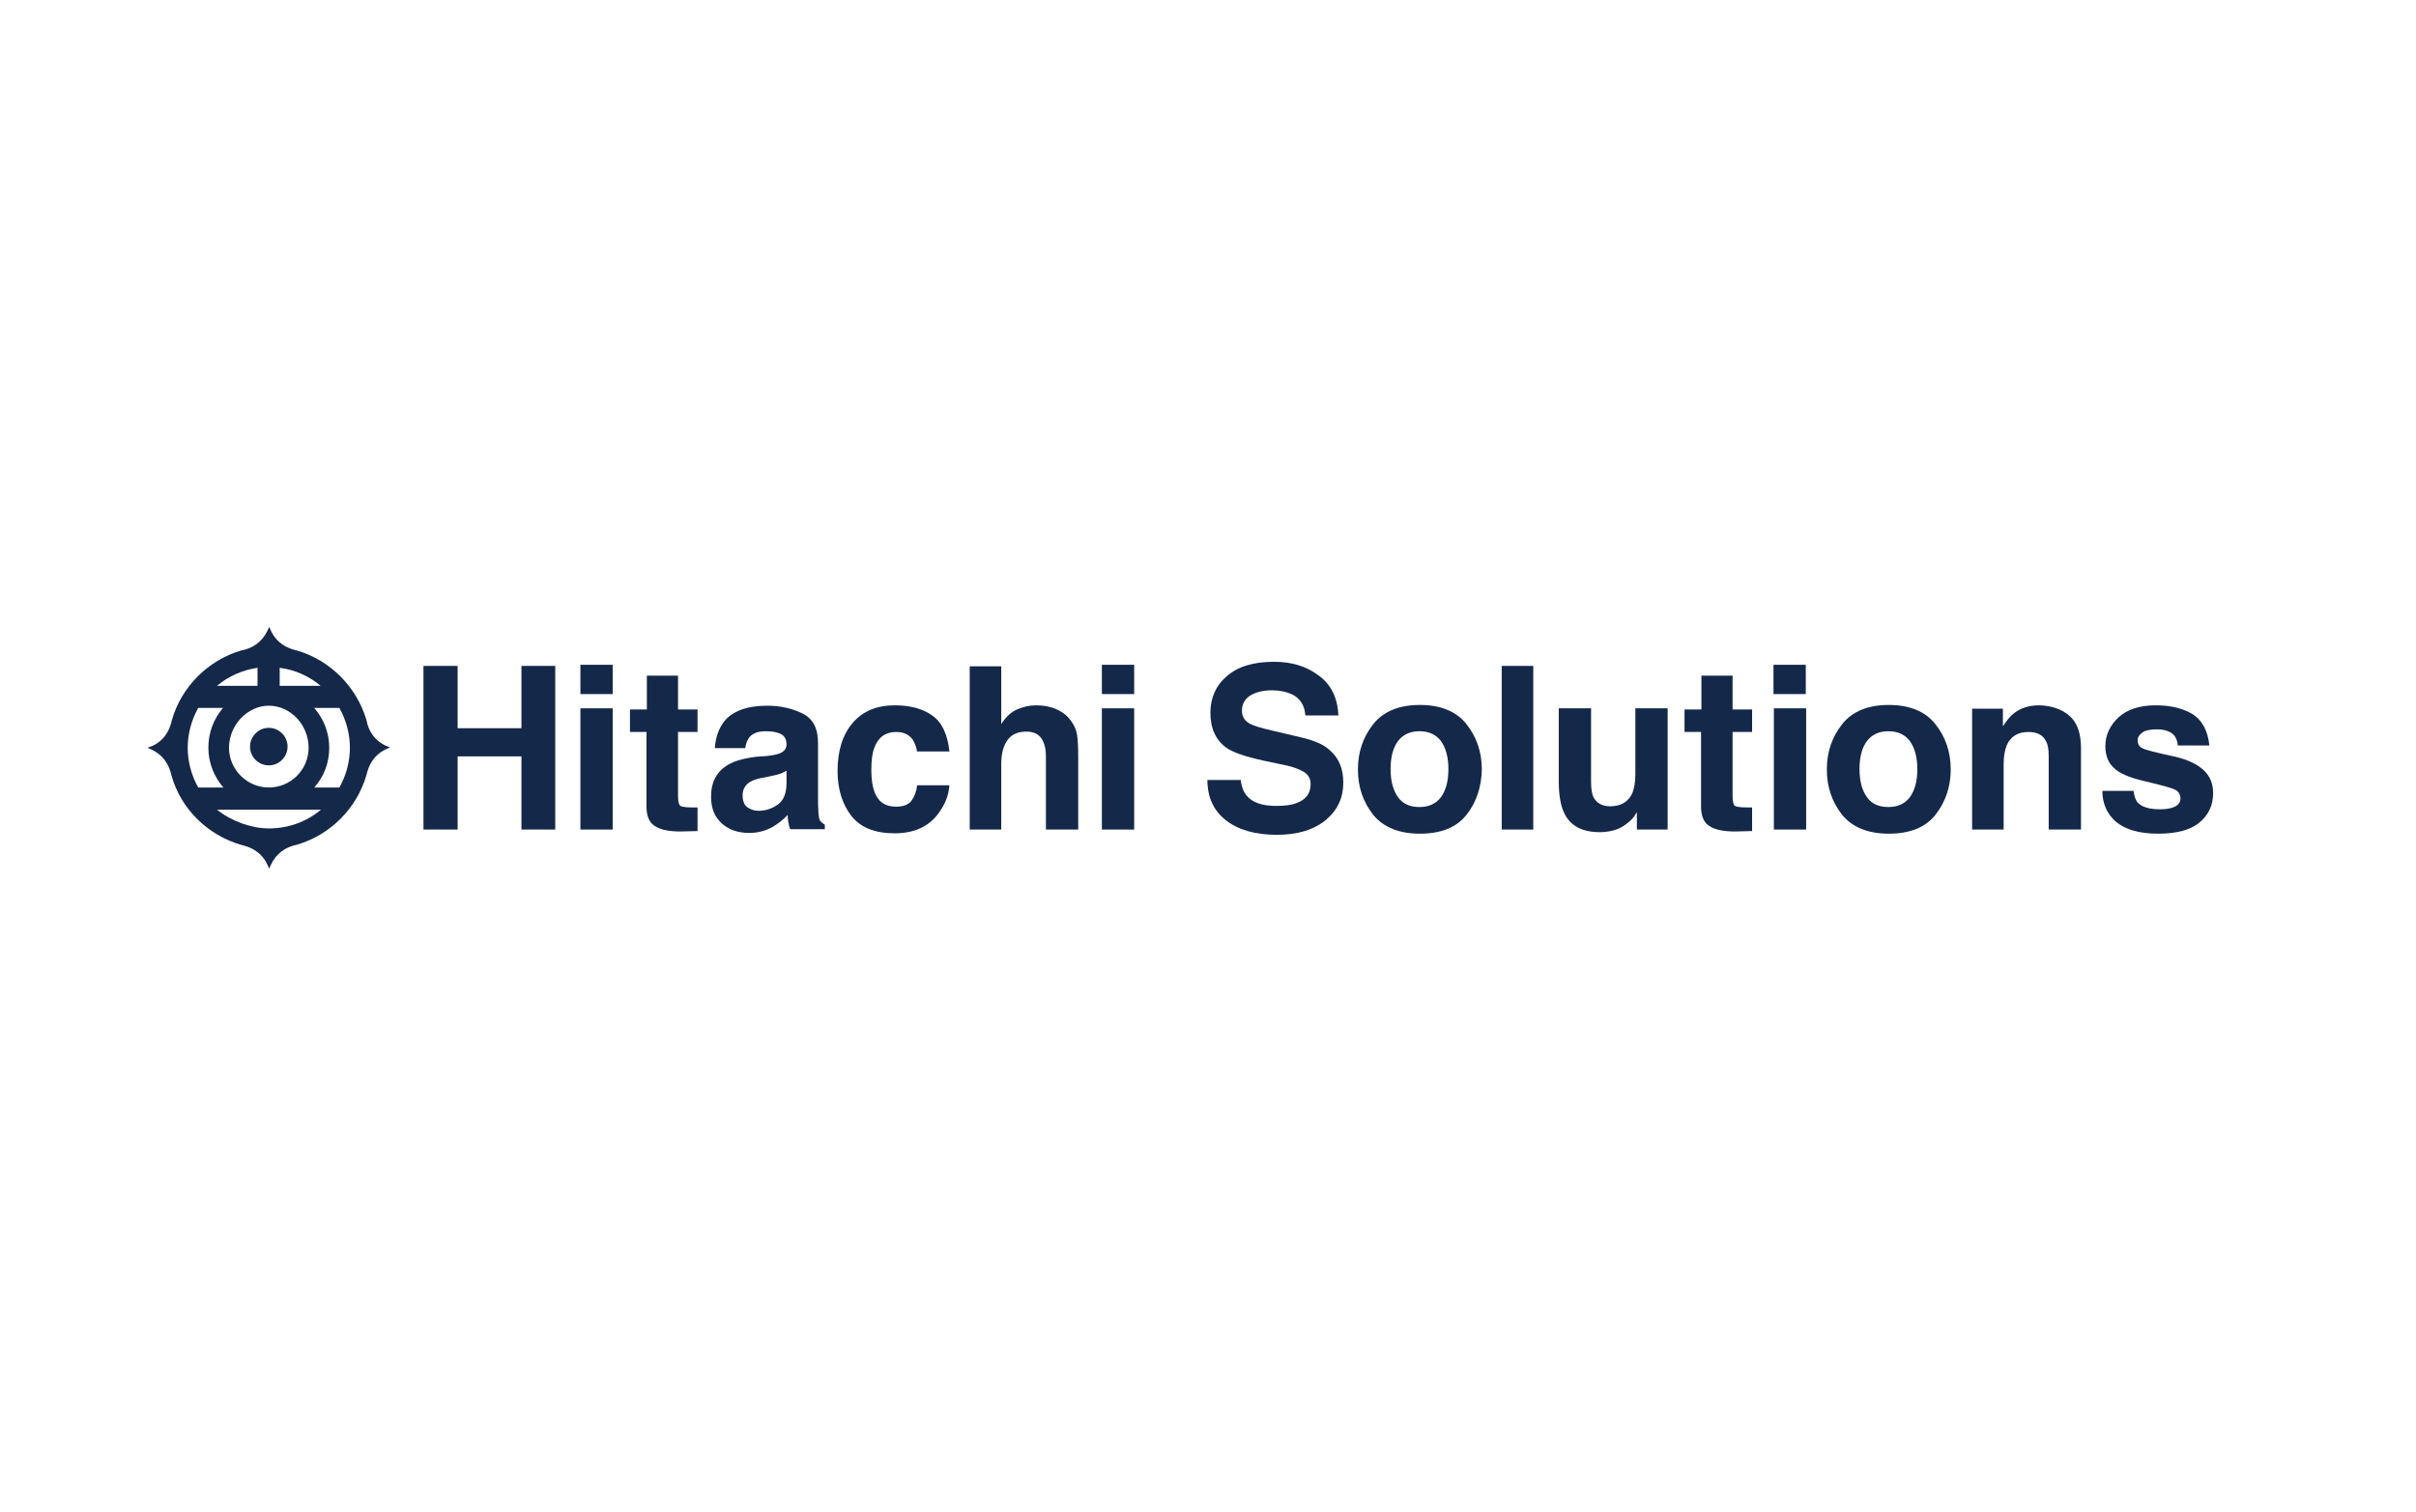 <svg width="131" height="82" viewBox="0 0 131 82" fill="none" xmlns="http://www.w3.org/2000/svg">
<path d="M11.766 37.196C12.397 36.667 13.15 36.341 13.964 36.219V37.196H11.766ZM15.165 36.219C15.98 36.321 16.753 36.667 17.384 37.196H15.165V36.219ZM12.112 42.712H10.748C10.382 42.061 10.178 41.308 10.178 40.555C10.178 39.801 10.382 39.048 10.748 38.397H12.092C11.583 38.987 11.298 39.74 11.298 40.555C11.298 41.369 11.603 42.122 12.112 42.712ZM14.575 42.712C13.394 42.712 12.417 41.735 12.417 40.555C12.417 39.333 13.415 38.275 14.575 38.275C15.756 38.275 16.733 39.313 16.733 40.555C16.733 41.756 15.756 42.712 14.575 42.712ZM17.852 40.555C17.852 39.761 17.567 39.008 17.038 38.397H18.402C18.768 39.048 18.972 39.801 18.972 40.555C18.972 41.308 18.768 42.061 18.402 42.712H17.038C17.567 42.122 17.852 41.369 17.852 40.555ZM17.405 43.913C16.611 44.585 15.613 44.931 14.575 44.931C13.618 44.931 12.519 44.524 11.766 43.913H17.405ZM20.926 40.453C20.336 40.168 19.99 39.7 19.868 39.048C19.338 37.257 17.913 35.812 16.102 35.282C15.206 35.079 14.86 34.57 14.697 34.224L14.595 34L14.494 34.224C14.209 34.794 13.741 35.16 13.069 35.282C11.277 35.812 9.832 37.257 9.323 39.048C9.12 39.944 8.631 40.29 8.265 40.453L8 40.555L8.224 40.657C8.814 40.941 9.16 41.41 9.303 42.081C9.812 43.873 11.257 45.298 13.089 45.827C13.985 46.031 14.331 46.539 14.494 46.886L14.595 47.109L14.697 46.886C14.982 46.295 15.45 45.949 16.122 45.807C17.913 45.277 19.338 43.852 19.868 42.041C20.071 41.145 20.58 40.799 20.926 40.636L21.15 40.534L20.926 40.453Z" fill="#14284A"/>
<path d="M14.575 39.476C14.005 39.476 13.557 39.944 13.557 40.494C13.557 41.064 14.025 41.511 14.575 41.511C15.144 41.511 15.592 41.043 15.592 40.494C15.592 39.944 15.144 39.476 14.575 39.476Z" fill="#14284A"/>
<path d="M22.961 44.992V36.117H24.813V39.496H28.274V36.117H30.106V44.992H28.274V41.023H24.813V44.992H22.961Z" fill="#14284A"/>
<path d="M31.471 38.417H33.221V44.992H31.471V38.417ZM33.221 37.644H31.471V36.056H33.221V37.644Z" fill="#14284A"/>
<path d="M34.158 39.7V38.478H35.074V36.646H36.764V38.478H37.822V39.7H36.764V43.181C36.764 43.445 36.804 43.608 36.866 43.69C36.927 43.751 37.151 43.791 37.497 43.791C37.558 43.791 37.598 43.791 37.66 43.791C37.721 43.791 37.782 43.791 37.822 43.791V45.074L37.008 45.094C36.194 45.114 35.644 44.972 35.339 44.667C35.156 44.463 35.054 44.158 35.054 43.751V39.7H34.158Z" fill="#14284A"/>
<path d="M42.646 41.797C42.544 41.858 42.422 41.919 42.321 41.959C42.199 42 42.056 42.041 41.852 42.081L41.466 42.163C41.099 42.224 40.835 42.305 40.672 42.407C40.407 42.57 40.265 42.814 40.265 43.14C40.265 43.425 40.346 43.649 40.509 43.771C40.672 43.893 40.875 43.975 41.12 43.975C41.486 43.975 41.832 43.873 42.158 43.649C42.483 43.425 42.646 43.038 42.646 42.468V41.797ZM41.588 41.003C41.913 40.962 42.137 40.921 42.28 40.86C42.524 40.758 42.646 40.596 42.646 40.372C42.646 40.107 42.544 39.924 42.361 39.822C42.178 39.72 41.893 39.659 41.527 39.659C41.12 39.659 40.835 39.761 40.651 39.965C40.529 40.107 40.448 40.31 40.407 40.575H38.758C38.799 40.005 38.962 39.537 39.247 39.15C39.695 38.58 40.489 38.275 41.588 38.275C42.3 38.275 42.952 38.417 43.522 38.702C44.092 38.987 44.356 39.517 44.356 40.31V43.323C44.356 43.527 44.356 43.791 44.377 44.076C44.397 44.3 44.417 44.463 44.478 44.524C44.539 44.606 44.621 44.667 44.723 44.728V44.972H42.85C42.789 44.83 42.768 44.708 42.748 44.606C42.728 44.484 42.707 44.361 42.707 44.199C42.463 44.463 42.199 44.667 41.893 44.85C41.527 45.053 41.099 45.176 40.631 45.176C40.041 45.176 39.532 45.013 39.145 44.667C38.758 44.321 38.555 43.852 38.555 43.221C38.555 42.407 38.86 41.837 39.491 41.471C39.837 41.267 40.346 41.125 41.018 41.043L41.588 41.003Z" fill="#14284A"/>
<path d="M49.73 40.779C49.689 40.534 49.608 40.31 49.485 40.107C49.282 39.842 48.997 39.7 48.59 39.7C48.02 39.7 47.612 39.985 47.409 40.555C47.287 40.86 47.246 41.267 47.246 41.776C47.246 42.265 47.307 42.651 47.409 42.936C47.612 43.486 47.999 43.751 48.569 43.751C48.976 43.751 49.261 43.649 49.424 43.425C49.587 43.201 49.689 42.936 49.73 42.59H51.48C51.44 43.12 51.256 43.608 50.91 44.076C50.381 44.83 49.567 45.196 48.508 45.196C47.45 45.196 46.676 44.891 46.167 44.26C45.679 43.628 45.414 42.814 45.414 41.817C45.414 40.697 45.699 39.822 46.249 39.191C46.798 38.56 47.551 38.254 48.529 38.254C49.343 38.254 50.035 38.438 50.544 38.804C51.073 39.17 51.378 39.822 51.48 40.758H49.73V40.779Z" fill="#14284A"/>
<path d="M57.262 38.458C57.588 38.601 57.873 38.804 58.076 39.109C58.26 39.354 58.361 39.598 58.402 39.863C58.443 40.127 58.463 40.555 58.463 41.125V44.992H56.712V41.003C56.712 40.657 56.651 40.372 56.529 40.148C56.366 39.842 56.081 39.679 55.654 39.679C55.206 39.679 54.86 39.822 54.636 40.127C54.412 40.433 54.29 40.86 54.29 41.43V44.992H52.58V36.138H54.29V39.272C54.534 38.886 54.819 38.621 55.145 38.478C55.471 38.336 55.817 38.255 56.183 38.255C56.57 38.255 56.936 38.316 57.262 38.458Z" fill="#14284A"/>
<path d="M59.746 38.417H61.497V44.992H59.746V38.417ZM61.497 37.644H59.746V36.056H61.497V37.644Z" fill="#14284A"/>
<path d="M67.258 42.244C67.319 42.651 67.421 42.957 67.604 43.16C67.909 43.527 68.439 43.71 69.192 43.71C69.64 43.71 70.006 43.669 70.271 43.567C70.8 43.384 71.065 43.038 71.065 42.529C71.065 42.244 70.943 42 70.678 41.857C70.413 41.695 70.006 41.552 69.436 41.45L68.48 41.247C67.543 41.043 66.892 40.819 66.525 40.575C65.935 40.168 65.63 39.517 65.63 38.661C65.63 37.868 65.915 37.196 66.505 36.687C67.095 36.158 67.95 35.893 69.09 35.893C70.047 35.893 70.841 36.137 71.513 36.646C72.184 37.135 72.53 37.868 72.571 38.804H70.78C70.739 38.275 70.515 37.888 70.067 37.664C69.762 37.522 69.396 37.44 68.968 37.44C68.48 37.44 68.093 37.542 67.787 37.725C67.502 37.908 67.34 38.193 67.34 38.539C67.34 38.865 67.482 39.089 67.767 39.252C67.95 39.354 68.337 39.476 68.948 39.618L70.515 39.985C71.207 40.148 71.716 40.351 72.042 40.636C72.571 41.064 72.836 41.654 72.836 42.448C72.836 43.262 72.53 43.934 71.899 44.463C71.268 44.992 70.393 45.277 69.233 45.277C68.072 45.277 67.136 45.013 66.464 44.483C65.793 43.954 65.467 43.221 65.467 42.305H67.258V42.244Z" fill="#14284A"/>
<path d="M78.128 43.242C78.392 42.875 78.535 42.387 78.535 41.715C78.535 41.064 78.392 40.555 78.128 40.188C77.863 39.842 77.476 39.659 76.967 39.659C76.458 39.659 76.072 39.842 75.807 40.188C75.542 40.534 75.4 41.043 75.4 41.715C75.4 42.367 75.542 42.875 75.807 43.242C76.072 43.608 76.458 43.771 76.967 43.771C77.476 43.771 77.863 43.588 78.128 43.242ZM79.512 44.199C78.962 44.891 78.107 45.216 76.988 45.216C75.868 45.216 75.013 44.87 74.463 44.199C73.914 43.506 73.629 42.692 73.629 41.735C73.629 40.779 73.914 39.964 74.463 39.272C75.013 38.58 75.868 38.234 76.988 38.234C78.107 38.234 78.962 38.58 79.512 39.272C80.061 39.964 80.347 40.779 80.347 41.735C80.326 42.672 80.061 43.506 79.512 44.199Z" fill="#14284A"/>
<path d="M83.136 44.992H81.426V36.117H83.136V44.992Z" fill="#14284A"/>
<path d="M86.27 38.417V42.387C86.27 42.753 86.311 43.038 86.392 43.221C86.555 43.547 86.861 43.73 87.308 43.73C87.899 43.73 88.285 43.486 88.509 43.018C88.611 42.753 88.672 42.427 88.672 42V38.417H90.423V44.992H88.754V44.056C88.733 44.076 88.693 44.137 88.632 44.239C88.57 44.341 88.489 44.422 88.408 44.504C88.143 44.748 87.878 44.911 87.634 44.992C87.39 45.074 87.084 45.135 86.759 45.135C85.782 45.135 85.13 44.789 84.805 44.076C84.621 43.69 84.519 43.12 84.519 42.366V38.417H86.27Z" fill="#14284A"/>
<path d="M91.338 39.7V38.478H92.254V36.646H93.944V38.478H95.002V39.7H93.944V43.181C93.944 43.445 93.984 43.608 94.045 43.69C94.106 43.751 94.33 43.791 94.676 43.791C94.737 43.791 94.778 43.791 94.839 43.791C94.9 43.791 94.961 43.791 95.002 43.791V45.074L94.188 45.094C93.374 45.114 92.824 44.972 92.519 44.667C92.335 44.463 92.234 44.158 92.234 43.751V39.7H91.338Z" fill="#14284A"/>
<path d="M96.183 38.417H97.933V44.992H96.183V38.417ZM97.913 37.644H96.162V36.056H97.913V37.644Z" fill="#14284A"/>
<path d="M103.553 43.242C103.818 42.875 103.961 42.387 103.961 41.715C103.961 41.064 103.818 40.555 103.553 40.188C103.289 39.842 102.902 39.659 102.393 39.659C101.884 39.659 101.497 39.842 101.233 40.188C100.968 40.534 100.826 41.043 100.826 41.715C100.826 42.367 100.968 42.875 101.233 43.242C101.497 43.608 101.884 43.771 102.393 43.771C102.902 43.771 103.289 43.588 103.553 43.242ZM104.938 44.199C104.388 44.891 103.533 45.216 102.413 45.216C101.294 45.216 100.439 44.87 99.889 44.199C99.34 43.506 99.055 42.692 99.055 41.735C99.055 40.779 99.34 39.964 99.889 39.272C100.439 38.58 101.294 38.234 102.413 38.234C103.533 38.234 104.388 38.58 104.938 39.272C105.487 39.964 105.772 40.779 105.772 41.735C105.772 42.672 105.487 43.506 104.938 44.199Z" fill="#14284A"/>
<path d="M112.184 38.804C112.611 39.15 112.835 39.74 112.835 40.575V44.992H111.084V41.002C111.084 40.656 111.044 40.392 110.942 40.209C110.779 39.862 110.453 39.7 109.985 39.7C109.415 39.7 109.008 39.944 108.804 40.432C108.703 40.697 108.642 41.023 108.642 41.43V44.992H106.932V38.438H108.601V39.394C108.825 39.048 109.028 38.804 109.232 38.661C109.578 38.397 110.026 38.254 110.575 38.254C111.206 38.275 111.756 38.438 112.184 38.804Z" fill="#14284A"/>
<path d="M115.684 42.896C115.724 43.201 115.806 43.425 115.928 43.547C116.152 43.771 116.539 43.893 117.109 43.893C117.455 43.893 117.719 43.852 117.923 43.751C118.126 43.649 118.228 43.506 118.228 43.303C118.228 43.12 118.147 42.957 117.984 42.855C117.821 42.753 117.231 42.59 116.193 42.346C115.439 42.163 114.91 41.939 114.625 41.654C114.32 41.389 114.157 40.982 114.157 40.473C114.157 39.862 114.401 39.354 114.869 38.906C115.338 38.478 116.009 38.254 116.885 38.254C117.699 38.254 118.371 38.417 118.9 38.743C119.409 39.069 119.714 39.639 119.796 40.432H118.086C118.065 40.209 118.004 40.046 117.903 39.903C117.719 39.679 117.394 39.557 116.946 39.557C116.579 39.557 116.294 39.618 116.152 39.74C115.989 39.862 115.908 39.985 115.908 40.148C115.908 40.351 115.989 40.494 116.152 40.575C116.315 40.677 116.925 40.819 117.943 41.043C118.635 41.206 119.144 41.45 119.49 41.776C119.836 42.102 119.999 42.509 119.999 43.018C119.999 43.669 119.755 44.198 119.266 44.605C118.778 45.013 118.025 45.216 117.027 45.216C115.989 45.216 115.236 44.992 114.727 44.565C114.238 44.137 113.994 43.567 113.994 42.896H115.684Z" fill="#14284A"/>
</svg>
